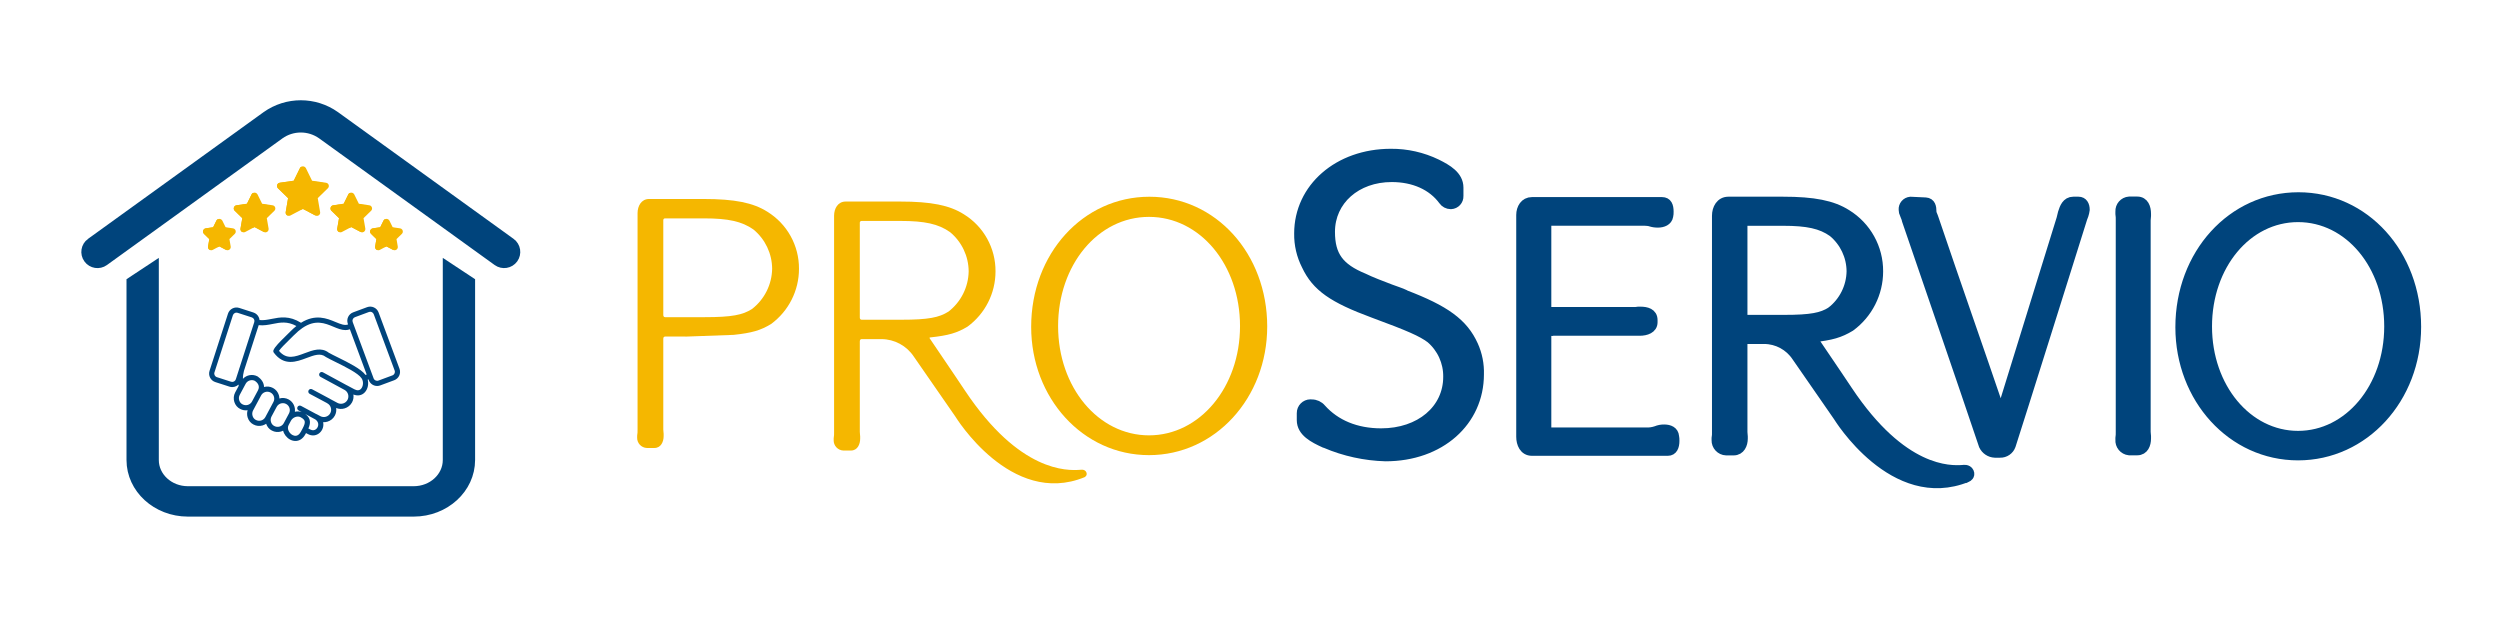 <?xml version="1.0" encoding="UTF-8" standalone="no"?>
<svg xmlns:dc="http://purl.org/dc/elements/1.1/" xmlns:cc="http://creativecommons.org/ns#" xmlns:rdf="http://www.w3.org/1999/02/22-rdf-syntax-ns#" xmlns:svg="http://www.w3.org/2000/svg" xmlns="http://www.w3.org/2000/svg" viewBox="0 0 751.239 186.679" height="186.679" width="751.239" xml:space="preserve" id="svg2" version="1.1">
  <defs id="defs6">
    <clipPath id="clipPath18">
      <path id="path16" d="M 0,140.009 H 563.429 V 0 H 0 Z"></path>
    </clipPath>
  </defs>
  <g transform="matrix(1.333,0,0,-1.333,0,186.679)" id="g10">
    <g id="g12">
      <g clip-path="url(#clipPath18)" id="g14">
        <g transform="translate(323.875,103.079)" id="g20">
          <path id="path22" style="fill:#00447c;fill-opacity:1;fill-rule:nonzero;stroke:none" d="m 0,0 c 2.359,-1.17 4.93,-2.65 4.93,-5.32 v -1.9 C 4.974,-8.208 4.209,-9.044 3.222,-9.088 3.201,-9.089 3.181,-9.09 3.16,-9.09 2.488,-9.083 1.862,-8.751 1.479,-8.2 c -2.459,3.35 -6.599,5.22 -11.62,5.22 -8,0 -13.889,-5.22 -13.889,-12.32 0,-5.41 2.059,-8.17 7.58,-10.44 1.38,-0.69 4.139,-1.77 6,-2.46 1,-0.4 2.37,-0.79 3.34,-1.279 H -7.2 C 1.859,-32.93 6,-35.88 8.26,-40.91 c 0.919,-2.04 1.36,-4.264 1.29,-6.5 0,-10.64 -8.771,-18.52 -21.09,-18.52 -4.642,0.133 -9.217,1.134 -13.49,2.951 -0.1,0.099 -0.1,0.099 -0.29,0.099 -2.37,1.09 -5.13,2.46 -5.13,5.13 v 1.58 c -0.01,1.105 0.877,2.008 1.981,2.019 0.097,0.001 0.194,-0.006 0.288,-0.019 0.834,0.006 1.626,-0.36 2.16,-1 3.161,-3.54 7.791,-5.519 13.5,-5.519 8.771,0 15.081,5.329 15.081,12.71 0.045,3.333 -1.399,6.512 -3.94,8.669 -2,1.48 -4.641,2.661 -12.91,5.71 -9.07,3.35 -12.811,5.911 -15.08,10.74 -1.136,2.224 -1.709,4.693 -1.67,7.19 0,10.25 8.87,18 20.689,18 C -6.767,2.36 -3.226,1.562 0,0"></path>
        </g>
        <g transform="translate(323.875,103.079)" id="g24">
          <path id="path26" style="fill:none;stroke:#00447c;stroke-width:2.19;stroke-linecap:round;stroke-linejoin:miter;stroke-miterlimit:4;stroke-dasharray:none;stroke-opacity:1" d="m 0,0 c 2.359,-1.17 4.93,-2.65 4.93,-5.32 v -1.9 C 4.974,-8.208 4.209,-9.044 3.222,-9.088 3.201,-9.089 3.181,-9.09 3.16,-9.09 2.488,-9.083 1.862,-8.751 1.479,-8.2 c -2.459,3.35 -6.599,5.22 -11.62,5.22 -8,0 -13.889,-5.22 -13.889,-12.32 0,-5.41 2.059,-8.17 7.58,-10.44 1.38,-0.69 4.139,-1.77 6,-2.46 1,-0.4 2.37,-0.79 3.34,-1.279 H -7.2 C 1.859,-32.93 6,-35.88 8.26,-40.91 c 0.919,-2.04 1.36,-4.264 1.29,-6.5 0,-10.64 -8.771,-18.52 -21.09,-18.52 -4.642,0.133 -9.217,1.134 -13.49,2.951 -0.1,0.099 -0.1,0.099 -0.29,0.099 -2.37,1.09 -5.13,2.46 -5.13,5.13 v 1.58 c -0.01,1.105 0.877,2.008 1.981,2.019 0.097,0.001 0.194,-0.006 0.288,-0.019 0.834,0.006 1.626,-0.36 2.16,-1 3.161,-3.54 7.791,-5.519 13.5,-5.519 8.771,0 15.081,5.329 15.081,12.71 0.045,3.333 -1.399,6.512 -3.94,8.669 -2,1.48 -4.641,2.661 -12.91,5.71 -9.07,3.35 -12.811,5.911 -15.08,10.74 -1.136,2.224 -1.709,4.693 -1.67,7.19 0,10.25 8.87,18 20.689,18 C -6.767,2.36 -3.226,1.562 0,0 Z"></path>
        </g>
        <g transform="translate(349.025,65.439)" id="g28">
          <path id="path30" style="fill:#00447c;fill-opacity:1;fill-rule:nonzero;stroke:none" d="m 0,0 c -0.221,0.006 -0.404,-0.169 -0.41,-0.39 v -0.03 -21.931 c -0.024,-0.253 0.158,-0.478 0.41,-0.509 h 22 c 0.798,-0.036 1.596,0.08 2.351,0.339 0.56,0.234 1.163,0.349 1.769,0.34 1.17,0 2.18,-0.429 2.271,-1.599 0.064,-0.329 0.091,-0.665 0.08,-1 0,-1.271 -0.41,-2.271 -1.511,-2.271 H -3.689 c -1.771,0 -2.441,1.681 -2.441,3.191 v 50 c 0,1.509 0.84,2.94 2.441,2.94 H 25.65 c 1.17,0 1.51,-0.92 1.51,-2.19 0.013,-0.336 -0.016,-0.672 -0.09,-1 -0.17,-1.08 -1.259,-1.5 -2.349,-1.5 -0.571,-0.007 -1.138,0.077 -1.681,0.25 h 0.13 c -0.469,0.105 -0.948,0.162 -1.43,0.17 L 0,24.81 c -0.22,-0.024 -0.392,-0.2 -0.41,-0.42 V 4.8 C -0.428,4.551 -0.247,4.331 0,4.3 h 19.681 c 0.191,0.038 0.384,0.065 0.58,0.08 h 0.51 c 1.339,0 2.769,-0.34 2.769,-1.931 v -0.5 C 23.54,0.51 22.03,0.01 20.601,0.01 H 0 Z"></path>
        </g>
        <g transform="translate(349.025,65.439)" id="g32">
          <path id="path34" style="fill:none;stroke:#00447c;stroke-width:2.19;stroke-linecap:round;stroke-linejoin:miter;stroke-miterlimit:4;stroke-dasharray:none;stroke-opacity:1" d="m 0,0 c -0.221,0.006 -0.404,-0.169 -0.41,-0.39 v -0.03 -21.931 c -0.024,-0.253 0.158,-0.478 0.41,-0.509 h 22 c 0.798,-0.036 1.596,0.08 2.351,0.339 0.56,0.234 1.163,0.349 1.769,0.34 1.17,0 2.18,-0.429 2.271,-1.599 0.064,-0.329 0.091,-0.665 0.08,-1 0,-1.271 -0.41,-2.271 -1.511,-2.271 H -3.689 c -1.771,0 -2.441,1.681 -2.441,3.191 v 50 c 0,1.509 0.84,2.94 2.441,2.94 H 25.65 c 1.17,0 1.51,-0.92 1.51,-2.19 0.013,-0.336 -0.016,-0.672 -0.09,-1 -0.17,-1.08 -1.259,-1.5 -2.349,-1.5 -0.571,-0.007 -1.138,0.077 -1.681,0.25 h 0.13 c -0.469,0.105 -0.948,0.162 -1.43,0.17 L 0,24.81 c -0.22,-0.024 -0.392,-0.2 -0.41,-0.42 V 4.8 C -0.428,4.551 -0.247,4.331 0,4.3 h 19.681 c 0.191,0.038 0.384,0.065 0.58,0.08 h 0.51 c 1.339,0 2.769,-0.34 2.769,-1.931 v -0.5 C 23.54,0.51 22.03,0.01 20.601,0.01 H 0 Z"></path>
        </g>
        <g transform="translate(434.086,94.439)" id="g36">
          <path id="path38" style="fill:#00447c;fill-opacity:1;fill-rule:nonzero;stroke:none" d="m 0,0 c 1.18,-0.08 1.35,-1.1 1.35,-2.11 0.004,-0.229 0.058,-0.454 0.16,-0.66 0.09,-0.17 0.26,-0.68 0.349,-0.93 5,-14.79 10.08,-29.17 15.12,-44 4.541,14.79 9.081,29.25 13.621,44 0.08,0.42 0.25,0.93 0.33,1.34 0.349,1.1 0.849,2.53 2.36,2.53 h 1.18 c 1,0 1.429,-0.84 1.429,-1.85 -0.107,-0.824 -0.369,-1.621 -0.769,-2.35 h 0.09 c -1.93,-6.14 -14,-44.63 -16,-50.78 -0.365,-1.027 -1.351,-1.702 -2.441,-1.67 h -1.17 c -1.083,0.049 -2.051,0.691 -2.519,1.67 -5.55,16.48 -11.691,34.221 -17.32,50.69 -0.069,0.346 -0.18,0.682 -0.331,1 -0.089,0.18 -0.089,0.26 -0.169,0.43 -0.162,0.309 -0.248,0.651 -0.25,1 -0.08,0.941 0.619,1.769 1.56,1.848 0.01,0.001 0.02,0.002 0.029,0.002 z"></path>
        </g>
        <g transform="translate(434.086,94.439)" id="g40">
          <path id="path42" style="fill:none;stroke:#00447c;stroke-width:2.19;stroke-linecap:round;stroke-linejoin:miter;stroke-miterlimit:4;stroke-dasharray:none;stroke-opacity:1" d="m 0,0 c 1.18,-0.08 1.35,-1.1 1.35,-2.11 0.004,-0.229 0.058,-0.454 0.16,-0.66 0.09,-0.17 0.26,-0.68 0.349,-0.93 5,-14.79 10.08,-29.17 15.12,-44 4.541,14.79 9.081,29.25 13.621,44 0.08,0.42 0.25,0.93 0.33,1.34 0.349,1.1 0.849,2.53 2.36,2.53 h 1.18 c 1,0 1.429,-0.84 1.429,-1.85 -0.107,-0.824 -0.369,-1.621 -0.769,-2.35 h 0.09 c -1.93,-6.14 -14,-44.63 -16,-50.78 -0.365,-1.027 -1.351,-1.702 -2.441,-1.67 h -1.17 c -1.083,0.049 -2.051,0.691 -2.519,1.67 -5.55,16.48 -11.691,34.221 -17.32,50.69 -0.069,0.346 -0.18,0.682 -0.331,1 -0.089,0.18 -0.089,0.26 -0.169,0.43 -0.162,0.309 -0.248,0.651 -0.25,1 -0.08,0.941 0.619,1.769 1.56,1.848 0.01,0.001 0.02,0.002 0.029,0.002 z"></path>
        </g>
        <g transform="translate(477.965,91.859)" id="g44">
          <path id="path46" style="fill:#00447c;fill-opacity:1;fill-rule:nonzero;stroke:none" d="m 0,0 v 0.5 c -0.063,1.177 0.824,2.189 2,2.28 h 1.84 c 1.519,0 2,-1.43 2,-2.78 v -0.51 c 0,-0.25 -0.08,-0.66 -0.08,-1 v -47.65 c 0,-0.35 0.08,-0.68 0.08,-0.93 v -0.591 c 0,-1.259 -0.5,-2.679 -2,-2.679 H 2 c -1.217,0.131 -2.105,1.211 -2,2.429 v 0.341 c 0.069,0.473 0.096,0.951 0.08,1.43 V -1.54 C 0.1,-1.025 0.073,-0.51 0,0"></path>
        </g>
        <g transform="translate(477.965,91.859)" id="g48">
          <path id="path50" style="fill:none;stroke:#00447c;stroke-width:2.19;stroke-linecap:round;stroke-linejoin:miter;stroke-miterlimit:4;stroke-dasharray:none;stroke-opacity:1" d="m 0,0 v 0.5 c -0.063,1.177 0.824,2.189 2,2.28 h 1.84 c 1.519,0 2,-1.43 2,-2.78 v -0.51 c 0,-0.25 -0.08,-0.66 -0.08,-1 v -47.65 c 0,-0.35 0.08,-0.68 0.08,-0.93 v -0.591 c 0,-1.259 -0.5,-2.679 -2,-2.679 H 2 c -1.217,0.131 -2.105,1.211 -2,2.429 v 0.341 c 0.069,0.473 0.096,0.951 0.08,1.43 V -1.54 C 0.1,-1.025 0.073,-0.51 0,0 Z"></path>
        </g>
        <g transform="translate(497.555,66.449)" id="g52">
          <path id="path54" style="fill:#00447c;fill-opacity:1;fill-rule:nonzero;stroke:none" d="m 0,0 c 0,-13.79 9.06,-24.63 20.49,-24.63 11.43,0 20.52,10.84 20.52,24.63 0,13.79 -9,24.62 -20.52,24.62 C 8.97,24.62 0,13.78 0,0 m -6.07,-0.17 c 0,16.48 11.69,29.33 26.65,29.33 14.96,0 26.56,-12.85 26.56,-29.25 0,-16.13 -11.77,-29 -26.65,-29 -14.88,0 -26.56,12.87 -26.56,28.92"></path>
        </g>
        <g transform="translate(497.555,66.449)" id="g56">
          <path id="path58" style="fill:none;stroke:#00447c;stroke-width:2.19;stroke-linecap:round;stroke-linejoin:miter;stroke-miterlimit:4;stroke-dasharray:none;stroke-opacity:1" d="m 0,0 c 0,-13.79 9.06,-24.63 20.49,-24.63 11.43,0 20.52,10.84 20.52,24.63 0,13.79 -9,24.62 -20.52,24.62 C 8.97,24.62 0,13.78 0,0 Z m -6.07,-0.17 c 0,16.48 11.69,29.33 26.65,29.33 14.96,0 26.56,-12.85 26.56,-29.25 0,-16.13 -11.77,-29 -26.65,-29 -14.88,0 -26.56,12.87 -26.56,28.92 z"></path>
        </g>
        <g transform="translate(412.826,69.809)" id="g60">
          <path id="path62" style="fill:#00447c;fill-opacity:1;fill-rule:nonzero;stroke:none" d="m 0,0 c 2.813,2.181 4.482,5.521 4.539,9.079 -0.024,3.42 -1.562,6.653 -4.199,8.831 -2.611,1.85 -5.721,2.52 -11.181,2.52 h -8.739 c -0.215,0.017 -0.403,-0.143 -0.42,-0.358 -0.002,-0.021 -0.002,-0.042 0,-0.063 v -21.35 c 0,-0.33 0.159,-0.5 0.42,-0.5 h 8.949 c 6.091,0 8.53,0.5 10.631,1.841 M 30.659,-37.341 C 14.01,-44.15 1.52,-23.641 1.52,-23.641 l -9.34,13.481 c -1.623,2.456 -4.367,3.938 -7.311,3.95 h -4.449 c -0.261,0 -0.42,-0.171 -0.42,-0.511 v -20.42 c 0,-0.349 0.079,-0.759 0.079,-1 v -0.509 c 0,-1.26 -0.59,-2.68 -2.09,-2.68 H -23.7 c -1.259,0.047 -2.24,1.104 -2.194,2.363 0,0.022 0.002,0.044 0.003,0.067 v 0.339 c 0.081,0.473 0.112,0.952 0.09,1.43 v 48.74 c 0,1.591 0.84,3.191 2.601,3.191 h 12.279 c 7,0 11.171,-0.841 14.36,-2.861 C 7.915,19.191 10.627,14.302 10.59,9.05 10.59,4.137 8.25,-0.483 4.289,-3.391 1.93,-4.82 0,-5.391 -4.12,-5.83 c -0.16,0 -0.16,-0.08 -0.16,-0.16 4.53,-6.651 8,-11.851 8,-11.851 12.269,-18.399 23,-18.05 26,-17.83 0,0 1,0.211 1.34,-0.55 0.339,-0.759 -0.401,-1.12 -0.401,-1.12"></path>
        </g>
        <g transform="translate(412.826,69.809)" id="g64">
          <path id="path66" style="fill:none;stroke:#00447c;stroke-width:2.19;stroke-linecap:round;stroke-linejoin:miter;stroke-miterlimit:4;stroke-dasharray:none;stroke-opacity:1" d="m 0,0 c 2.813,2.181 4.482,5.521 4.539,9.079 -0.024,3.42 -1.562,6.653 -4.199,8.831 -2.611,1.85 -5.721,2.52 -11.181,2.52 h -8.739 c -0.215,0.017 -0.403,-0.143 -0.42,-0.358 -0.002,-0.021 -0.002,-0.042 0,-0.063 v -21.35 c 0,-0.33 0.159,-0.5 0.42,-0.5 h 8.949 c 6.091,0 8.53,0.5 10.631,1.841 z M 30.659,-37.341 C 14.01,-44.15 1.52,-23.641 1.52,-23.641 l -9.34,13.481 c -1.623,2.456 -4.367,3.938 -7.311,3.95 h -4.449 c -0.261,0 -0.42,-0.171 -0.42,-0.511 v -20.42 c 0,-0.349 0.079,-0.759 0.079,-1 v -0.509 c 0,-1.26 -0.59,-2.68 -2.09,-2.68 H -23.7 c -1.259,0.047 -2.24,1.104 -2.194,2.363 0,0.022 0.002,0.044 0.003,0.067 v 0.339 c 0.081,0.473 0.112,0.952 0.09,1.43 v 48.74 c 0,1.591 0.84,3.191 2.601,3.191 h 12.279 c 7,0 11.171,-0.841 14.36,-2.861 C 7.915,19.191 10.627,14.302 10.59,9.05 10.59,4.137 8.25,-0.483 4.289,-3.391 1.93,-4.82 0,-5.391 -4.12,-5.83 c -0.16,0 -0.16,-0.08 -0.16,-0.16 4.53,-6.651 8,-11.851 8,-11.851 12.269,-18.399 23,-18.05 26,-17.83 0,0 1,0.211 1.34,-0.55 0.339,-0.759 -0.401,-1.12 -0.401,-1.12 z"></path>
        </g>
        <g transform="translate(213.825,69.809)" id="g68">
          <path id="path70" style="fill:#f5b700;fill-opacity:1;fill-rule:nonzero;stroke:none" d="m 0,0 c 2.813,2.181 4.482,5.521 4.54,9.079 -0.025,3.42 -1.563,6.653 -4.2,8.831 -2.61,1.85 -5.72,2.52 -11.18,2.52 h -8.74 c -0.214,0.017 -0.403,-0.143 -0.42,-0.358 -0.001,-0.021 -0.001,-0.042 0,-0.063 v -21.35 c 0,-0.33 0.16,-0.5 0.42,-0.5 h 8.95 c 6.09,0 8.53,0.5 10.63,1.841 m 30.66,-37.341 c -16.65,-6.809 -29.14,13.7 -29.14,13.7 l -9.34,13.481 c -1.622,2.456 -4.366,3.938 -7.31,3.95 h -4.45 c -0.26,0 -0.42,-0.171 -0.42,-0.511 v -20.42 c 0,-0.349 0.08,-0.759 0.08,-1 v -0.509 c 0,-1.26 -0.59,-2.68 -2.09,-2.68 h -1.69 c -1.258,0.047 -2.24,1.104 -2.194,2.363 10e-4,0.022 0.002,0.044 0.004,0.067 v 0.339 c 0.081,0.473 0.111,0.952 0.09,1.43 v 48.74 c 0,1.591 0.84,3.191 2.6,3.191 h 12.28 c 7,0 11.17,-0.841 14.36,-2.861 4.476,-2.748 7.188,-7.637 7.15,-12.889 0,-4.913 -2.339,-9.533 -6.3,-12.441 -2.36,-1.429 -4.29,-2 -8.41,-2.439 -0.16,0 -0.16,-0.08 -0.16,-0.16 4.53,-6.651 8,-11.851 8,-11.851 12.27,-18.399 23,-18.05 26,-17.83 0,0 1,0.211 1.34,-0.55 0.34,-0.759 -0.4,-1.12 -0.4,-1.12"></path>
        </g>
        <g transform="translate(149.524,90.396)" id="g72">
          <path id="path74" style="fill:#f5b700;fill-opacity:1;fill-rule:nonzero;stroke:none" d="M 0,0 C -0.002,0.021 -0.002,0.042 0,0.063 0.017,0.277 0.205,0.437 0.42,0.42 h 8.74 c 5.46,0 8.57,-0.67 11.18,-2.52 2.637,-2.177 4.175,-5.41 4.2,-8.83 -0.058,-3.558 -1.728,-6.898 -4.54,-9.08 -2.1,-1.34 -4.54,-1.84 -10.63,-1.84 H 0.42 c -0.26,0 -0.42,0.17 -0.42,0.5 z m 4.87,-26.22 c 0.052,0.007 -0.054,-0.006 0,0 -0.017,0.024 0.266,-0.033 0.249,-0.009 l 10.761,0.389 c 4.12,0.441 6.05,1.01 8.41,2.441 3.96,2.907 6.3,7.526 6.3,12.439 0.037,5.252 -2.674,10.142 -7.15,12.89 C 20.25,3.95 16.08,4.791 9.08,4.791 H -3.2 C -4.96,4.791 -5.8,3.19 -5.8,1.6 v -48.74 c 0.021,-0.478 -0.01,-0.958 -0.09,-1.429 v -0.341 c -0.002,-0.022 -0.003,-0.044 -0.004,-0.067 -0.046,-1.257 0.936,-2.316 2.194,-2.363 h 1.69 c 1.5,0 2.09,1.42 2.09,2.68 v 0.511 c 0,0.239 -0.08,0.649 -0.08,1 v 20.42 c 0,0.339 0.16,0.509 0.42,0.509 h 4.45"></path>
        </g>
        <g transform="translate(238.525,66.534)" id="g76">
          <path id="path78" style="fill:#f5b700;fill-opacity:1;fill-rule:nonzero;stroke:none" d="m 0,0 c 0,-13.79 9.06,-24.63 20.49,-24.63 11.429,0 20.52,10.84 20.52,24.63 0,13.79 -9,24.62 -20.52,24.62 C 8.97,24.62 0,13.78 0,0 m -6.07,-0.17 c 0,16.48 11.69,29.33 26.65,29.33 14.96,0 26.56,-12.85 26.56,-29.25 0,-16.13 -11.77,-29 -26.65,-29 -14.88,0 -26.56,12.87 -26.56,28.92"></path>
        </g>
        <g transform="translate(88.468,55.425)" id="g80">
          <path id="path82" style="fill:#00447c;fill-opacity:1;fill-rule:nonzero;stroke:none" d="m 0,0 -3.156,-1.173 c -0.44,-0.162 -0.927,0.062 -1.09,0.5 l -4.715,12.697 c -0.079,0.211 -0.07,0.441 0.025,0.648 0.095,0.206 0.263,0.363 0.474,0.441 l 3.156,1.172 c 0.095,0.036 0.194,0.054 0.292,0.054 0.121,0 0.242,-0.026 0.355,-0.079 0.207,-0.095 0.364,-0.263 0.442,-0.474 L 0.499,1.089 C 0.662,0.651 0.438,0.162 0,0 m -6.071,0.099 c -1.015,1.377 -3.878,2.794 -6.196,3.938 -0.848,0.419 -1.583,0.781 -2.103,1.08 -1.67,1.29 -3.569,0.575 -5.408,-0.117 -2.179,-0.82 -4.073,-1.533 -5.803,0.525 0.406,0.608 1.377,1.561 2.32,2.488 0.36,0.353 0.728,0.715 1.087,1.077 0.621,0.628 1.243,1.156 1.85,1.573 2.93,2.015 5.102,1.108 7.019,0.305 0.897,-0.375 1.811,-0.758 2.717,-0.758 0.332,0 0.663,0.061 0.991,0.183 l 3.788,-10.2 C -5.897,0.161 -5.986,0.129 -6.071,0.099 m -1.004,-3.12 C -7.45,-3.432 -7.964,-3.467 -8.604,-3.124 l -1.659,0.888 c -10e-4,0 -0.002,0.001 -0.003,0.001 -0.017,0.009 -0.035,0.014 -0.052,0.021 l -5.35,2.904 c -0.282,0.154 -0.635,0.049 -0.789,-0.234 -0.153,-0.282 -0.048,-0.635 0.234,-0.788 l 5.463,-2.966 c 0.362,-0.212 0.631,-0.545 0.754,-0.952 0.13,-0.429 0.086,-0.881 -0.123,-1.271 -0.209,-0.392 -0.561,-0.679 -0.99,-0.809 -0.429,-0.13 -0.881,-0.086 -1.271,0.123 l -1.65,0.882 c -0.028,0.023 -0.06,0.045 -0.093,0.063 l -3.981,2.128 c -0.284,0.153 -0.636,0.044 -0.787,-0.238 -0.152,-0.283 -0.045,-0.636 0.238,-0.787 l 3.881,-2.075 c 0.029,-0.024 0.06,-0.045 0.094,-0.064 0.386,-0.206 0.669,-0.552 0.797,-0.974 0.128,-0.423 0.085,-0.868 -0.121,-1.253 -0.207,-0.386 -0.553,-0.669 -0.975,-0.797 -0.423,-0.128 -0.868,-0.085 -1.253,0.121 l -0.843,0.45 c -0.042,0.023 -0.086,0.038 -0.13,0.05 l -3.399,1.824 c -0.283,0.153 -0.636,0.047 -0.787,-0.237 -0.153,-0.282 -0.046,-0.635 0.237,-0.787 l 0.714,-0.384 c -0.485,0.179 -1.016,0.213 -1.548,0.08 0.15,1.101 -0.384,2.231 -1.42,2.786 -0.636,0.34 -1.369,0.414 -2.063,0.209 -0.006,0.25 -0.045,0.501 -0.12,0.747 -0.212,0.701 -0.683,1.276 -1.325,1.62 -0.646,0.345 -1.369,0.405 -2.024,0.222 -0.011,0.988 -0.638,1.809 -1.385,2.334 -0.026,0.02 -0.053,0.038 -0.082,0.054 -1.115,0.595 -2.463,0.337 -3.289,-0.544 -0.013,0.604 0.069,1.212 0.237,1.806 l 3.32,10.29 c 1.123,-0.13 2.161,0.077 3.169,0.277 1.676,0.334 3.267,0.65 5.324,-0.471 -0.449,-0.356 -0.899,-0.764 -1.347,-1.216 -0.355,-0.359 -0.719,-0.717 -1.075,-1.066 -1.298,-1.275 -2.418,-2.374 -2.738,-3.156 -0.077,-0.188 -0.05,-0.404 0.071,-0.567 2.316,-3.114 5.121,-2.057 7.375,-1.209 1.69,0.637 3.149,1.187 4.311,0.267 0.022,-0.018 0.045,-0.033 0.069,-0.047 0.555,-0.322 1.32,-0.699 2.206,-1.137 2.14,-1.057 5.072,-2.505 5.829,-3.657 0.51,-0.773 0.348,-1.843 -0.122,-2.358 m -9.808,-8.685 c -0.275,-0.523 -0.88,-0.883 -1.614,-0.506 l -0.312,0.163 c -0.051,0.028 -0.099,0.053 -0.144,0.075 0.236,0.525 0.408,1.094 0.345,1.659 -0.072,0.636 -0.425,1.167 -1.066,1.615 l 2.291,-1.231 c 0.766,-0.538 0.763,-1.274 0.5,-1.775 m -5.649,-1.74 c -0.763,0.408 -1.309,1.43 -0.872,2.247 l 0.522,0.975 0.001,0.002 c 0.203,0.379 0.565,0.684 0.992,0.836 0.428,0.152 0.856,0.132 1.208,-0.056 0.766,-0.411 0.89,-0.769 0.916,-1.003 0.04,-0.354 -0.11,-0.825 -0.485,-1.526 v -10e-4 l -0.381,-0.711 c -0.643,-1.205 -1.467,-0.995 -1.901,-0.763 m -2.896,1.909 c -0.404,-0.122 -0.829,-0.081 -1.212,0.124 -0.345,0.172 -0.605,0.485 -0.731,0.882 -0.132,0.418 -0.097,0.869 0.1,1.237 v 0.002 l 1.178,2.201 c 0,0.001 0,0.001 0.001,0.001 v 10e-4 c 0.197,0.368 0.528,0.637 0.93,0.76 0.404,0.122 0.829,0.081 1.198,-0.116 0.764,-0.409 1.053,-1.365 0.645,-2.129 l -0.589,-1.101 -0.522,-0.975 c 0,-10e-4 -0.001,-10e-4 -0.001,-0.002 l -0.066,-0.123 c -0.197,-0.369 -0.528,-0.639 -0.931,-0.762 m -3.223,2.131 c -0.197,-0.369 -0.528,-0.639 -0.932,-0.762 -0.403,-0.122 -0.828,-0.081 -1.211,0.124 -0.345,0.172 -0.605,0.485 -0.73,0.882 -0.134,0.419 -0.098,0.871 0.099,1.239 l 0.792,1.479 1.032,1.93 c 0.197,0.368 0.528,0.638 0.931,0.761 0.404,0.122 0.829,0.081 1.197,-0.116 0.369,-0.197 0.639,-0.527 0.761,-0.932 0.123,-0.403 0.081,-0.828 -0.116,-1.197 l -0.29,-0.542 c 0,-0.001 0,-0.001 -0.001,-0.002 l -1.177,-2.202 z m -5.15,2.876 c -0.345,0.172 -0.605,0.485 -0.73,0.882 -0.134,0.419 -0.097,0.871 0.099,1.239 l 0.907,1.694 c 0,0 0,0 0,10e-4 l 0.433,0.809 c 0.404,0.754 1.338,1.045 2.096,0.663 0.497,-0.349 1.244,-1.088 0.678,-2.147 l -0.309,-0.576 -1.032,-1.931 c -0.41,-0.762 -1.363,-1.051 -2.142,-0.634 m -1.507,5.64 c -0.069,-0.214 -0.218,-0.389 -0.421,-0.493 -0.203,-0.103 -0.432,-0.122 -0.646,-0.054 l -3.204,1.035 c -0.444,0.143 -0.69,0.622 -0.546,1.066 l 4.159,12.891 c 0.069,0.214 0.218,0.388 0.421,0.492 0.122,0.062 0.254,0.095 0.387,0.095 0.087,0 0.174,-0.014 0.258,-0.041 h 10e-4 l 3.204,-1.035 c 0.214,-0.068 0.389,-0.217 0.492,-0.42 0.104,-0.203 0.123,-0.431 0.054,-0.645 L -34.47,1.709 C -34.484,1.681 -34.498,1.651 -34.508,1.621 -34.537,1.53 -34.56,1.439 -34.585,1.349 Z M 1.59,1.494 -3.126,14.191 c -0.187,0.502 -0.559,0.902 -1.048,1.126 -0.489,0.224 -1.034,0.246 -1.537,0.059 l -3.157,-1.172 c -1.039,-0.387 -1.57,-1.546 -1.184,-2.585 l 0.051,-0.138 c -0.747,-0.284 -1.581,0.027 -2.854,0.56 -1.903,0.797 -4.483,1.866 -7.758,-0.183 -2.658,1.655 -4.744,1.246 -6.592,0.879 -0.938,-0.186 -1.832,-0.362 -2.755,-0.266 -0.026,0.242 -0.092,0.481 -0.207,0.705 -0.246,0.479 -0.662,0.834 -1.171,0.998 l -3.204,1.034 c -0.51,0.164 -1.055,0.119 -1.533,-0.126 -0.479,-0.245 -0.834,-0.661 -0.998,-1.17 L -41.232,1.021 c -0.34,-1.055 0.241,-2.19 1.296,-2.531 l 3.205,-1.033 c 0.202,-0.065 0.409,-0.098 0.616,-0.098 0.315,0 0.627,0.075 0.916,0.223 0.179,0.091 0.333,0.213 0.473,0.348 0.02,-0.098 0.047,-0.194 0.071,-0.29 l -0.803,-1.5 c -0.344,-0.644 -0.41,-1.424 -0.182,-2.141 0.222,-0.698 0.691,-1.256 1.305,-1.562 0.535,-0.288 1.125,-0.376 1.686,-0.294 -0.161,-0.531 -0.158,-1.113 0.016,-1.658 0.222,-0.698 0.691,-1.256 1.305,-1.562 0.642,-0.344 1.382,-0.416 2.083,-0.203 0.28,0.085 0.54,0.211 0.774,0.373 0.225,-0.688 0.689,-1.237 1.297,-1.539 0.642,-0.344 1.382,-0.416 2.083,-0.204 0.156,0.047 0.305,0.107 0.447,0.179 0.211,-0.846 0.813,-1.6 1.563,-2.001 0.358,-0.191 0.78,-0.315 1.218,-0.315 0.796,0 1.644,0.408 2.259,1.556 l 0.119,0.223 c 0.047,-0.024 0.093,-0.049 0.136,-0.071 l 0.32,-0.167 c 0.392,-0.201 0.775,-0.29 1.135,-0.29 0.899,0 1.655,0.554 2.041,1.289 0.266,0.507 0.359,1.108 0.23,1.693 0.325,-0.017 0.653,0.022 0.973,0.118 0.72,0.219 1.311,0.703 1.664,1.362 0.285,0.533 0.388,1.131 0.302,1.72 0.602,-0.25 1.268,-0.282 1.903,-0.089 0.726,0.219 1.322,0.708 1.678,1.373 0.29,0.544 0.394,1.155 0.301,1.757 0.982,-0.392 1.929,-0.212 2.586,0.507 0.667,0.731 0.891,1.849 0.642,2.847 0.051,0.019 0.103,0.037 0.161,0.059 l 0.01,0.003 0.067,-0.181 c 0.3,-0.81 1.07,-1.311 1.887,-1.311 0.232,0 0.468,0.04 0.698,0.126 l 3.156,1.172 c 1.039,0.386 1.571,1.546 1.185,2.585"></path>
        </g>
        <g transform="translate(73.918,97.611)" id="g84">
          <path id="path86" style="fill:#f5b700;fill-opacity:1;fill-rule:nonzero;stroke:none" d="m 0,0 -2.29,-2.231 0.538,-3.148 c 0.05,-0.273 -0.063,-0.552 -0.29,-0.712 -0.122,-0.091 -0.271,-0.139 -0.422,-0.138 -0.119,0.001 -0.235,0.028 -0.342,0.08 l -0.029,0.014 -2.798,1.476 -0.364,-0.189 -2.464,-1.301 c -0.221,-0.108 -0.481,-0.103 -0.698,0.014 l -0.065,0.044 c -0.227,0.16 -0.341,0.439 -0.291,0.712 l 0.538,3.148 -2.29,2.231 c -0.285,0.283 -0.287,0.743 -0.004,1.028 0.111,0.112 0.255,0.185 0.412,0.208 l 3.161,0.458 1.41,2.871 c 0.062,0.124 0.165,0.225 0.291,0.283 0.361,0.191 0.808,0.067 1.018,-0.283 l 1.41,-2.871 3.162,-0.458 C -0.01,1.178 0.266,0.809 0.208,0.412 0.185,0.256 0.112,0.111 0,0"></path>
        </g>
        <g transform="translate(83.658,92.531)" id="g88">
          <path id="path90" style="fill:#f5b700;fill-opacity:1;fill-rule:nonzero;stroke:none" d="M 0,0 -1.708,-1.665 -1.301,-4.02 C -1.239,-4.423 -1.517,-4.8 -1.92,-4.862 -1.954,-4.867 -1.987,-4.87 -2.021,-4.87 c -0.117,-0.001 -0.232,0.03 -0.334,0.087 l -0.029,0.014 -2.086,1.098 -0.363,-0.189 -1.752,-0.923 c -0.22,-0.115 -0.483,-0.11 -0.698,0.014 l -0.066,0.044 c -0.223,0.161 -0.335,0.434 -0.29,0.705 L -7.232,-1.665 -8.94,0 c -0.198,0.192 -0.268,0.479 -0.182,0.741 0.08,0.265 0.308,0.458 0.581,0.494 l 2.363,0.349 1.054,2.137 c 0.062,0.125 0.164,0.225 0.291,0.284 0.36,0.19 0.807,0.066 1.017,-0.284 L -2.762,1.584 -0.399,1.235 C -0.125,1.199 0.102,1.006 0.182,0.741 0.269,0.479 0.198,0.192 0,0"></path>
        </g>
        <g transform="translate(61.853,92.531)" id="g92">
          <path id="path94" style="fill:#f5b700;fill-opacity:1;fill-rule:nonzero;stroke:none" d="m 0,0 -1.708,-1.665 0.407,-2.355 c 0.068,-0.396 -0.198,-0.772 -0.593,-0.839 -0.16,-0.028 -0.325,-0.001 -0.468,0.076 l -0.03,0.014 -2.078,1.098 -0.364,-0.189 -1.744,-0.923 c -0.22,-0.115 -0.484,-0.11 -0.698,0.014 -0.025,0.014 -0.05,0.028 -0.073,0.044 -0.223,0.161 -0.336,0.434 -0.291,0.705 L -7.232,-1.665 -8.94,0 c -0.198,0.192 -0.269,0.479 -0.182,0.741 0.08,0.265 0.307,0.458 0.581,0.494 l 2.363,0.349 1.053,2.137 c 0.062,0.125 0.165,0.225 0.291,0.284 0.361,0.19 0.808,0.066 1.018,-0.284 L -2.762,1.584 -0.4,1.235 C -0.126,1.199 0.102,1.006 0.182,0.741 0.268,0.479 0.198,0.192 0,0"></path>
        </g>
        <g transform="translate(90.6,87.333)" id="g96">
          <path id="path98" style="fill:#f5b700;fill-opacity:1;fill-rule:nonzero;stroke:none" d="m 0,0 -1.214,-1.185 0.283,-1.664 C -0.882,-3.121 -0.992,-3.397 -1.214,-3.562 -1.339,-3.651 -1.489,-3.7 -1.643,-3.7 c -0.118,0.002 -0.235,0.029 -0.341,0.08 l -0.03,0.015 -1.468,0.777 -0.363,-0.189 -1.134,-0.603 c -0.22,-0.115 -0.483,-0.11 -0.698,0.015 -0.025,0.013 -0.05,0.027 -0.073,0.043 -0.222,0.165 -0.332,0.441 -0.283,0.713 L -5.75,-1.185 -6.963,0 c -0.286,0.283 -0.288,0.743 -0.005,1.028 0.111,0.112 0.256,0.185 0.411,0.208 l 1.672,0.247 0.749,1.519 c 0.062,0.125 0.164,0.225 0.291,0.284 0.36,0.192 0.808,0.067 1.017,-0.284 L -2.079,1.483 -0.407,1.236 C -0.01,1.178 0.265,0.809 0.208,0.412 0.185,0.256 0.112,0.111 0,0"></path>
        </g>
        <g transform="translate(52.934,87.333)" id="g100">
          <path id="path102" style="fill:#f5b700;fill-opacity:1;fill-rule:nonzero;stroke:none" d="m 0,0 -1.214,-1.185 0.284,-1.664 c 0.05,-0.274 -0.064,-0.552 -0.291,-0.713 -0.122,-0.09 -0.27,-0.139 -0.422,-0.138 -0.118,0.002 -0.234,0.029 -0.341,0.08 l -0.029,0.015 -1.468,0.777 -0.364,-0.189 -1.134,-0.603 c -0.219,-0.115 -0.483,-0.11 -0.698,0.015 -0.025,0.013 -0.049,0.027 -0.073,0.043 -0.222,0.165 -0.332,0.441 -0.283,0.713 L -5.75,-1.185 -6.963,0 c -0.286,0.283 -0.287,0.743 -0.005,1.028 0.111,0.112 0.256,0.185 0.412,0.208 l 1.672,0.247 0.748,1.519 c 0.062,0.125 0.165,0.225 0.291,0.284 0.361,0.192 0.808,0.067 1.018,-0.284 L -2.079,1.483 -0.407,1.236 C -0.01,1.178 0.266,0.809 0.208,0.412 0.185,0.256 0.112,0.111 0,0"></path>
        </g>
        <g transform="translate(73.191,97.611)" id="g104">
          <path id="path106" style="fill:#f5b700;fill-opacity:1;fill-rule:nonzero;stroke:none" d="m 0,0 -2.29,-2.231 0.539,-3.148 c 0.049,-0.273 -0.064,-0.552 -0.291,-0.712 l -0.066,-0.044 -2.798,1.476 -0.364,-0.189 -0.363,0.189 -2.799,-1.476 -0.065,0.044 c -0.227,0.16 -0.341,0.439 -0.291,0.712 L -8.25,-2.231 -10.54,0 c -0.285,0.283 -0.287,0.743 -0.004,1.028 0.111,0.112 0.255,0.185 0.412,0.208 l 3.161,0.458 1.41,2.871 c 0.062,0.124 0.165,0.225 0.291,0.283 0.127,-0.058 0.229,-0.159 0.291,-0.283 l 1.41,-2.871 3.162,-0.458 C -0.01,1.178 0.266,0.809 0.208,0.412 0.185,0.256 0.112,0.111 0,0"></path>
        </g>
        <g transform="translate(82.932,92.531)" id="g108">
          <path id="path110" style="fill:#f5b700;fill-opacity:1;fill-rule:nonzero;stroke:none" d="m 0,0 -1.708,-1.665 0.407,-2.355 c 0.045,-0.271 -0.068,-0.544 -0.291,-0.705 l -0.065,-0.044 -2.087,1.098 -0.363,-0.189 -0.363,0.189 -2.087,-1.098 -0.065,0.044 c -0.223,0.161 -0.336,0.434 -0.291,0.705 L -6.505,-1.665 -8.214,0 c -0.197,0.192 -0.268,0.479 -0.182,0.741 0.081,0.265 0.308,0.458 0.582,0.494 l 2.362,0.349 1.055,2.137 c 0.061,0.125 0.164,0.225 0.29,0.284 0.127,-0.059 0.229,-0.159 0.291,-0.284 L -2.762,1.584 -0.4,1.235 C -0.126,1.199 0.102,1.006 0.182,0.741 0.268,0.479 0.198,0.192 0,0"></path>
        </g>
        <g transform="translate(61.126,92.531)" id="g112">
          <path id="path114" style="fill:#f5b700;fill-opacity:1;fill-rule:nonzero;stroke:none" d="m 0,0 -1.708,-1.665 0.407,-2.355 c 0.045,-0.271 -0.068,-0.544 -0.291,-0.705 -0.023,-0.016 -0.047,-0.03 -0.073,-0.044 l -2.078,1.098 -0.364,-0.189 -0.363,0.189 -2.079,-1.098 c -0.025,0.014 -0.05,0.028 -0.073,0.044 -0.223,0.161 -0.336,0.434 -0.291,0.705 L -6.505,-1.665 -8.213,0 c -0.198,0.192 -0.269,0.479 -0.182,0.741 0.08,0.265 0.307,0.458 0.582,0.494 l 2.362,0.349 1.054,2.137 c 0.061,0.125 0.164,0.225 0.29,0.284 0.127,-0.059 0.229,-0.159 0.291,-0.284 L -2.762,1.584 -0.4,1.235 C -0.125,1.199 0.102,1.006 0.182,0.741 0.268,0.479 0.198,0.192 0,0"></path>
        </g>
        <g transform="translate(89.873,87.333)" id="g116">
          <path id="path118" style="fill:#f5b700;fill-opacity:1;fill-rule:nonzero;stroke:none" d="m 0,0 -1.214,-1.185 0.284,-1.664 c 0.048,-0.272 -0.062,-0.548 -0.284,-0.713 -0.022,-0.014 -0.051,-0.029 -0.073,-0.043 l -1.468,0.777 -0.363,-0.189 -0.363,0.189 -1.469,-0.777 c -0.025,0.013 -0.05,0.027 -0.072,0.043 -0.223,0.165 -0.332,0.441 -0.284,0.713 L -5.022,-1.185 -6.236,0 c -0.285,0.283 -0.288,0.743 -0.005,1.028 0.111,0.112 0.256,0.185 0.411,0.208 l 1.672,0.247 0.749,1.519 c 0.062,0.125 0.164,0.225 0.291,0.284 0.126,-0.059 0.229,-0.159 0.29,-0.284 L -2.079,1.483 -0.407,1.236 C -0.01,1.178 0.266,0.809 0.208,0.412 0.185,0.256 0.112,0.111 0,0"></path>
        </g>
        <g transform="translate(52.207,87.333)" id="g120">
          <path id="path122" style="fill:#f5b700;fill-opacity:1;fill-rule:nonzero;stroke:none" d="m 0,0 -1.214,-1.185 0.283,-1.664 c 0.051,-0.274 -0.063,-0.552 -0.29,-0.713 l -0.066,-0.043 -1.468,0.777 -0.363,-0.189 -0.364,0.189 -1.468,-0.777 c -0.025,0.013 -0.05,0.027 -0.073,0.043 -0.222,0.165 -0.332,0.441 -0.283,0.713 L -5.023,-1.185 -6.237,0 c -0.285,0.283 -0.287,0.743 -0.004,1.028 0.111,0.112 0.255,0.185 0.411,0.208 l 1.672,0.247 0.749,1.519 c 0.062,0.125 0.164,0.225 0.291,0.284 0.126,-0.059 0.229,-0.159 0.29,-0.284 L -2.079,1.483 -0.407,1.236 C -0.01,1.178 0.265,0.809 0.208,0.412 0.185,0.256 0.112,0.111 0,0"></path>
        </g>
        <g transform="translate(19.911,81.76)" id="g124">
          <path id="path126" style="fill:#00447c;fill-opacity:1;fill-rule:nonzero;stroke:none" d="m 0,0 c -0.823,1.139 -0.567,2.729 0.572,3.552 0.001,0 0.002,10e-4 0.002,10e-4 l 39.581,28.565 c 4.637,3.292 10.849,3.292 15.487,0 L 95.223,3.553 C 96.362,2.73 96.62,1.14 95.797,0 94.974,-1.14 93.383,-1.397 92.243,-0.575 L 52.663,27.99 c -2.854,2.024 -6.675,2.024 -9.529,0 L 3.553,-0.575 C 2.421,-1.398 0.835,-1.148 0.011,-0.016 0.007,-0.01 0.004,-0.005 0,0"></path>
        </g>
        <g transform="translate(19.911,81.76)" id="g128">
          <path id="path130" style="fill:none;stroke:#00447c;stroke-width:2.19;stroke-linecap:round;stroke-linejoin:miter;stroke-miterlimit:4;stroke-dasharray:none;stroke-opacity:1" d="m 0,0 c -0.823,1.139 -0.567,2.729 0.572,3.552 0.001,0 0.002,10e-4 0.002,10e-4 l 39.581,28.565 c 4.637,3.292 10.849,3.292 15.487,0 L 95.223,3.553 C 96.362,2.73 96.62,1.14 95.797,0 94.974,-1.14 93.383,-1.397 92.243,-0.575 L 52.663,27.99 c -2.854,2.024 -6.675,2.024 -9.529,0 L 3.553,-0.575 C 2.421,-1.398 0.835,-1.148 0.011,-0.016 0.007,-0.01 0.004,-0.005 0,0 Z"></path>
        </g>
        <g transform="translate(100.912,79.878)" id="g132">
          <path id="path134" style="fill:#00447c;fill-opacity:1;fill-rule:nonzero;stroke:none" d="m 0,0 v -43.538 c -0.004,-3.861 -3.422,-6.989 -7.639,-6.994 h -12.688 c 0.015,-0.159 0.015,-0.317 -0.044,0 h -38.195 c -4.217,0.005 -7.635,3.133 -7.639,6.994 V 0 l -5.093,-3.364 v -40.174 c 0.008,-6.435 5.704,-11.649 12.732,-11.656 h 50.927 c 7.028,0.007 12.723,5.221 12.732,11.656 v 40.174 z"></path>
        </g>
        <g transform="translate(100.912,79.878)" id="g136">
          <path id="path138" style="fill:none;stroke:#00447c;stroke-width:2.19;stroke-linecap:round;stroke-linejoin:miter;stroke-miterlimit:4;stroke-dasharray:none;stroke-opacity:1" d="m 0,0 v -43.538 c -0.004,-3.861 -3.422,-6.989 -7.639,-6.994 h -12.688 c 0.015,-0.159 0.015,-0.317 -0.044,0 h -38.195 c -4.217,0.005 -7.635,3.133 -7.639,6.994 V 0 l -5.093,-3.364 v -40.174 c 0.008,-6.435 5.704,-11.649 12.732,-11.656 h 50.927 c 7.028,0.007 12.723,5.221 12.732,11.656 v 40.174 z"></path>
        </g>
      </g>
    </g>
  </g>
</svg>
